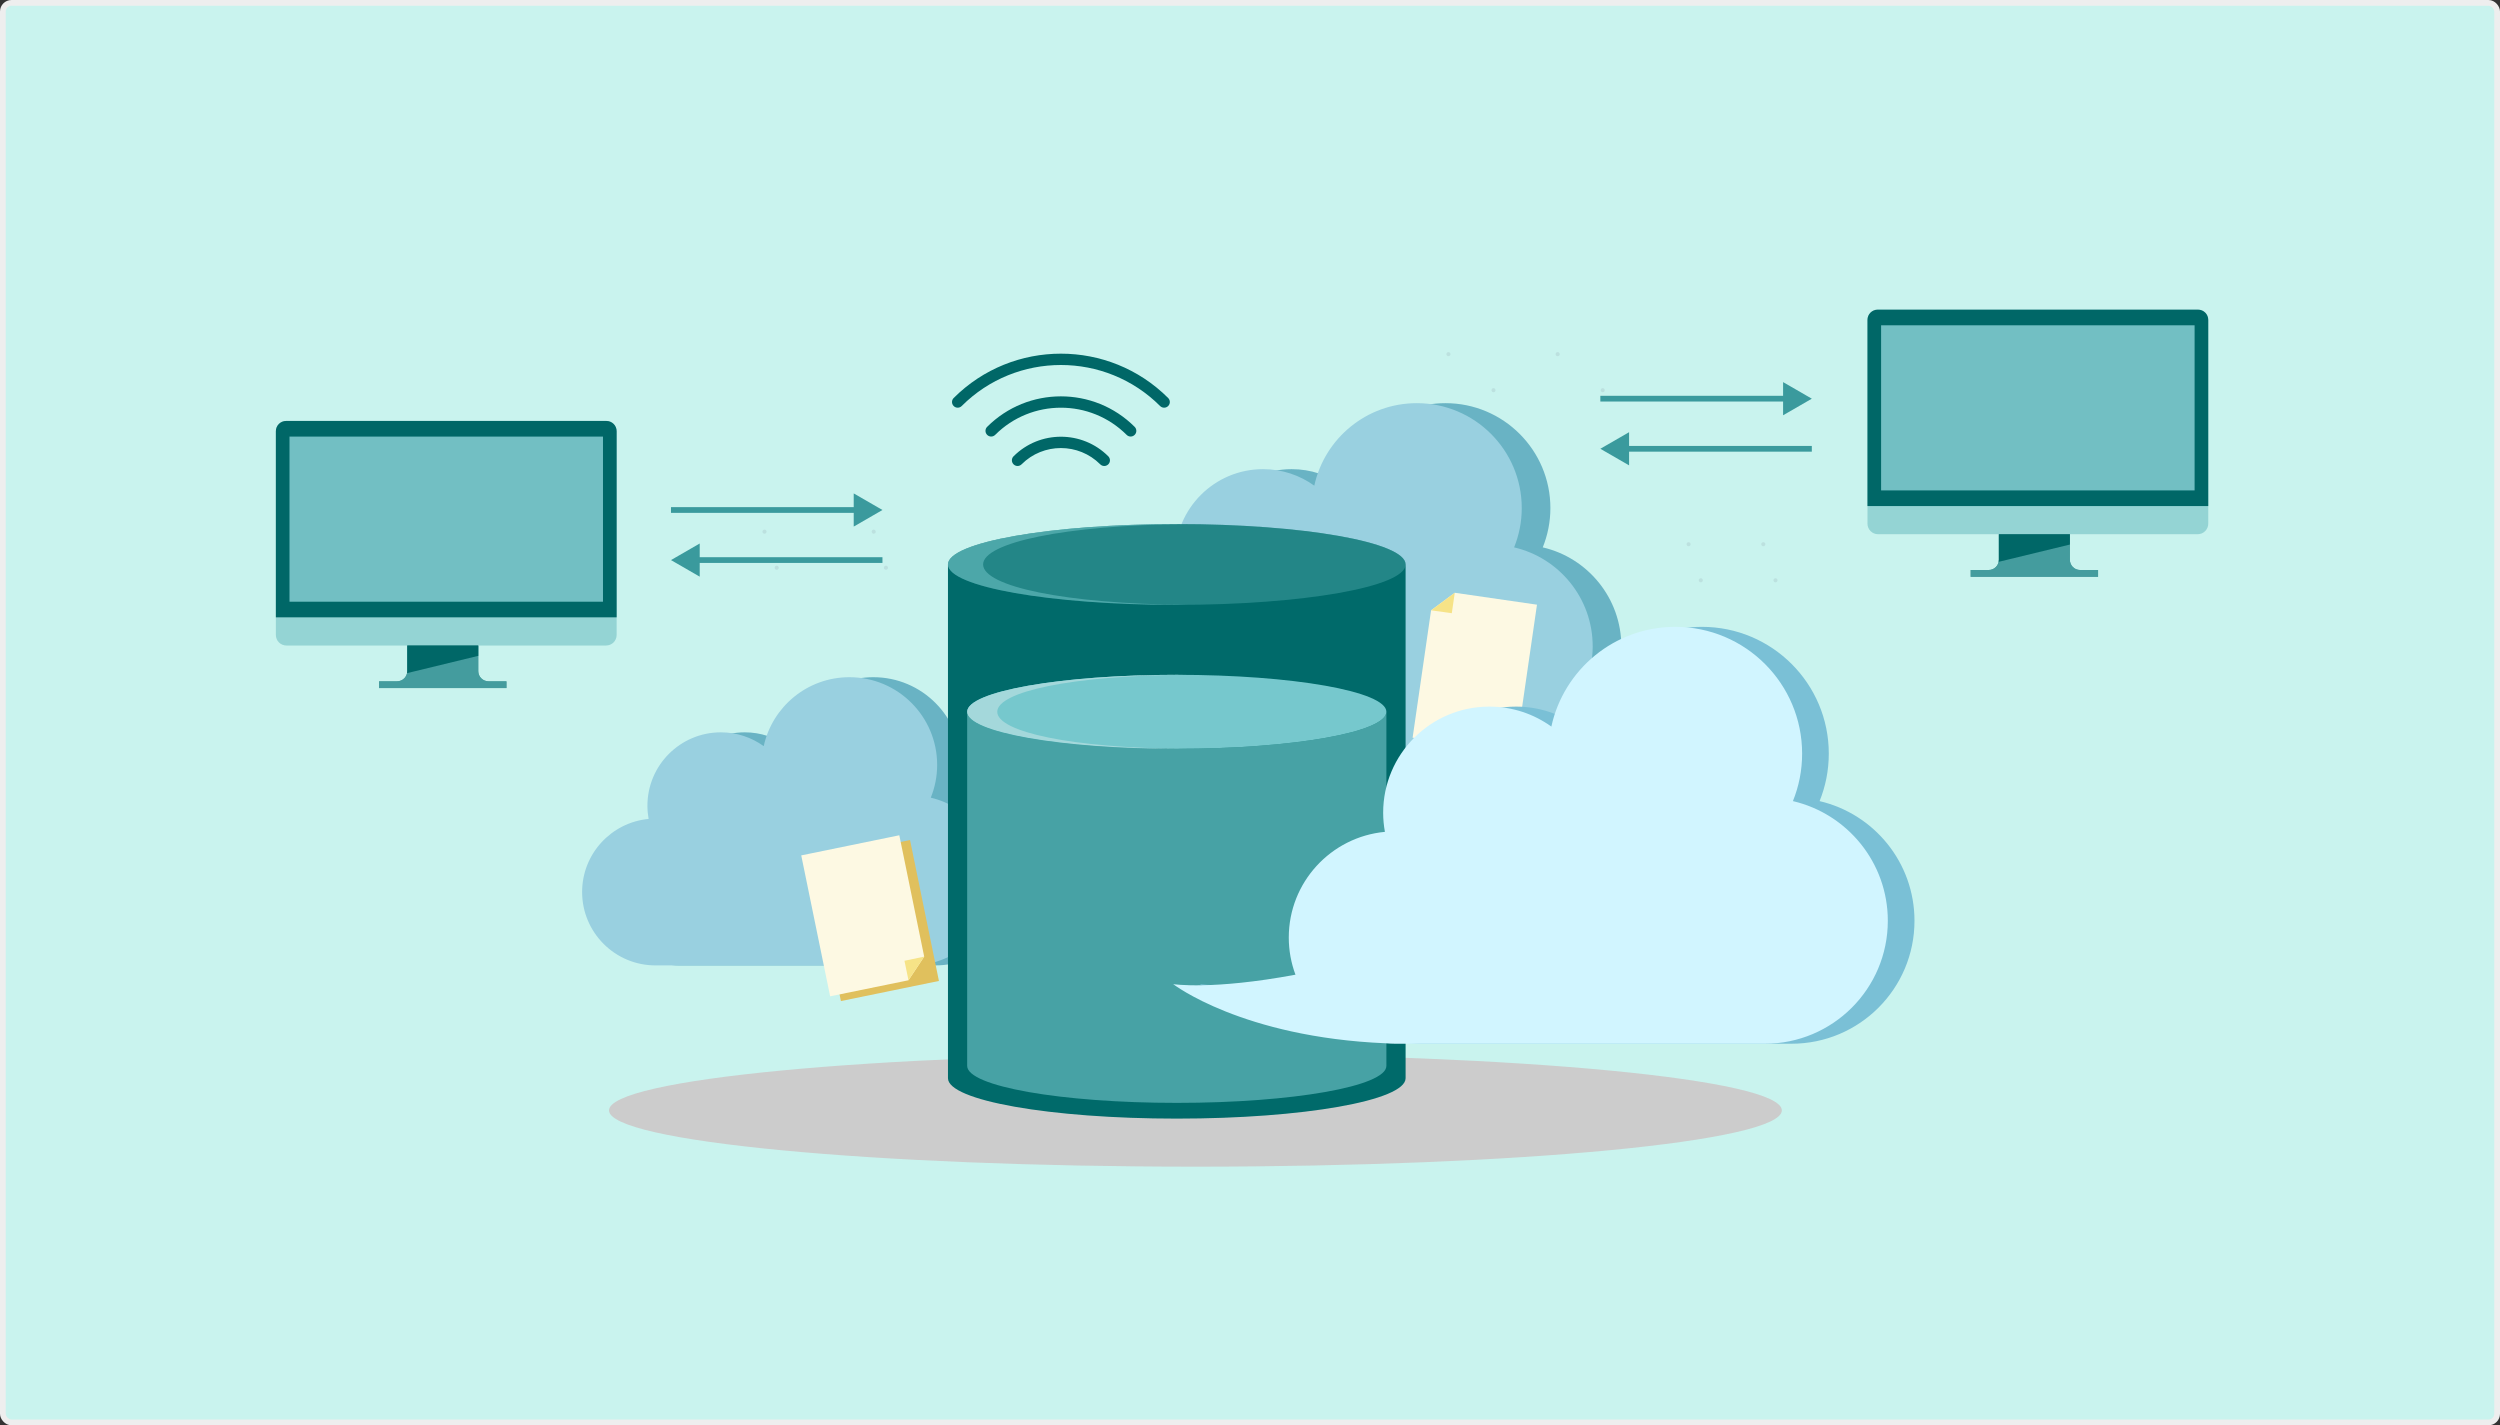 <svg width="435" height="248" viewBox="0 0 435 248" fill="none" xmlns="http://www.w3.org/2000/svg">
<rect x="0" y="0" width="435" height="248" fill="#333333" stroke="none"/>
<rect x="0.5" y="0.5" width="434" height="247" rx="1.5" fill="#C9F3EE" stroke="#EEEEEE"/>
<path d="M116.751 97.454L121.751 100.34L121.751 94.567L116.751 97.454ZM121.251 97.954L153.547 97.954L153.547 96.954L121.251 96.954L121.251 97.954Z" fill="#3A9A9D"/>
<path d="M153.547 88.739L148.547 85.852L148.547 91.626L153.547 88.739ZM149.047 88.239L116.751 88.239L116.751 89.239L149.047 89.239L149.047 88.239Z" fill="#3A9A9D"/>
<path d="M252.03 61.977C251.933 61.977 251.843 61.938 251.778 61.874C251.759 61.854 251.746 61.842 251.733 61.822C251.72 61.803 251.707 61.783 251.701 61.764C251.694 61.738 251.688 61.719 251.681 61.693C251.681 61.673 251.675 61.648 251.675 61.622C251.675 61.531 251.714 61.434 251.778 61.37C251.907 61.234 252.147 61.234 252.282 61.37C252.347 61.434 252.386 61.531 252.386 61.622C252.386 61.712 252.347 61.809 252.282 61.874C252.218 61.938 252.121 61.977 252.03 61.977Z" fill="#BCE1DF"/>
<path d="M271.032 61.977C271.032 61.977 270.987 61.977 270.961 61.971C270.942 61.971 270.916 61.958 270.897 61.951C270.877 61.945 270.852 61.932 270.832 61.919C270.813 61.906 270.8 61.893 270.78 61.874C270.761 61.854 270.748 61.842 270.735 61.822C270.722 61.803 270.709 61.783 270.703 61.758C270.696 61.738 270.69 61.712 270.683 61.693C270.683 61.673 270.677 61.648 270.677 61.622C270.677 61.525 270.716 61.434 270.78 61.37C270.8 61.35 270.813 61.337 270.832 61.325C270.852 61.312 270.871 61.299 270.897 61.292C270.916 61.286 270.942 61.273 270.961 61.273C271.007 61.267 271.058 61.267 271.104 61.273C271.129 61.273 271.149 61.286 271.168 61.292C271.188 61.299 271.213 61.312 271.233 61.325C271.252 61.337 271.272 61.35 271.285 61.37C271.349 61.434 271.388 61.525 271.388 61.622C271.388 61.648 271.388 61.667 271.388 61.693C271.388 61.719 271.375 61.738 271.369 61.758C271.362 61.777 271.349 61.803 271.336 61.822C271.323 61.842 271.31 61.861 271.291 61.874C271.272 61.893 271.252 61.906 271.239 61.919C271.22 61.932 271.201 61.945 271.175 61.951C271.155 61.958 271.129 61.964 271.11 61.971C271.084 61.971 271.065 61.977 271.039 61.977H271.032Z" fill="#BCE1DF"/>
<path d="M208.004 203.001C264.357 203.001 310.04 198.615 310.04 193.206C310.04 187.796 264.357 183.411 208.004 183.411C151.651 183.411 105.968 187.796 105.968 193.206C105.968 198.615 151.651 203.001 208.004 203.001Z" fill="#CCCCCC"/>
<path d="M166.116 138.804C166.827 137.04 167.227 135.115 167.227 133.092C167.227 124.667 160.396 117.832 151.961 117.832C144.651 117.832 138.543 122.968 137.05 129.83C134.95 128.318 132.377 127.426 129.592 127.426C122.534 127.426 116.814 133.144 116.814 140.199C116.814 140.981 116.891 141.75 117.02 142.493C110.531 143.107 105.451 148.566 105.451 155.208C105.451 162.264 111.171 167.982 118.229 167.982H162.729C170.898 167.982 177.523 161.359 177.523 153.192C177.523 146.182 172.65 140.322 166.103 138.791L166.116 138.804Z" fill="#69B3C4"/>
<path d="M161.953 138.804C162.664 137.04 163.065 135.115 163.065 133.092C163.065 124.667 156.233 117.832 147.799 117.832C140.489 117.832 134.381 122.968 132.888 129.83C130.787 128.318 128.215 127.426 125.429 127.426C118.371 127.426 112.651 133.144 112.651 140.199C112.651 140.981 112.729 141.75 112.858 142.493C106.369 143.107 101.289 148.566 101.289 155.208C101.289 162.264 107.009 167.982 114.067 167.982H158.567C166.736 167.982 173.361 161.359 173.361 153.192C173.361 146.182 168.488 140.322 161.94 138.791L161.953 138.804Z" fill="#99D0E0"/>
<path d="M268.443 95.232C269.296 93.119 269.768 90.819 269.768 88.403C269.768 78.323 261.592 70.15 251.509 70.15C242.764 70.15 235.454 76.301 233.67 84.507C231.156 82.698 228.079 81.632 224.751 81.632C216.31 81.632 209.459 88.474 209.459 96.918C209.459 97.855 209.549 98.772 209.711 99.664C201.948 100.394 195.873 106.926 195.873 114.88C195.873 123.318 202.717 130.166 211.165 130.166H264.41C274.189 130.166 282.113 122.245 282.113 112.47C282.113 104.083 276.276 97.067 268.449 95.245L268.443 95.232Z" fill="#69B3C4"/>
<path d="M263.46 95.232C264.313 93.119 264.784 90.819 264.784 88.403C264.784 78.323 256.608 70.15 246.526 70.15C237.781 70.15 230.471 76.301 228.687 84.507C226.173 82.698 223.096 81.632 219.768 81.632C211.327 81.632 204.475 88.474 204.475 96.918C204.475 97.855 204.566 98.772 204.728 99.664C196.965 100.394 190.89 106.926 190.89 114.88C190.89 123.318 197.734 130.166 206.182 130.166H259.426C269.205 130.166 277.129 122.245 277.129 112.47C277.129 104.083 271.293 97.067 263.466 95.245L263.46 95.232Z" fill="#99D0E0"/>
<path d="M204.76 91.194C182.772 91.194 164.946 94.34 164.946 98.224V187.611C164.946 191.494 182.772 194.64 204.76 194.64C226.748 194.64 244.574 191.494 244.574 187.611V98.217C244.574 94.334 226.748 91.188 204.76 91.188V91.194Z" fill="#006A6A"/>
<path opacity="0.3" d="M204.76 105.247C226.748 105.247 244.574 102.099 244.574 98.217C244.574 94.335 226.748 91.188 204.76 91.188C182.771 91.188 164.946 94.335 164.946 98.217C164.946 102.099 182.771 105.247 204.76 105.247Z" fill="#76C8CD"/>
<path opacity="0.5" d="M171.06 98.217C171.06 94.437 185.221 91.349 206.434 91.194C205.878 91.194 205.322 91.188 204.76 91.188C182.772 91.188 164.946 94.334 164.946 98.217C164.946 102.1 182.772 105.247 204.76 105.247C205.322 105.247 205.878 105.247 206.434 105.24C185.221 105.085 171.06 102.003 171.06 98.217Z" fill="#76C8CD"/>
<path d="M204.76 130.289C224.903 130.289 241.232 127.408 241.232 123.854C241.232 120.3 224.903 117.418 204.76 117.418C184.617 117.418 168.287 120.3 168.287 123.854C168.287 127.408 184.617 130.289 204.76 130.289Z" fill="#76C8CD"/>
<path d="M173.523 123.854C173.523 120.371 186.423 117.535 205.994 117.418C205.587 117.418 205.173 117.418 204.76 117.418C184.62 117.418 168.287 120.3 168.287 123.854C168.287 127.407 184.614 130.289 204.76 130.289C205.173 130.289 205.581 130.289 205.994 130.289C186.423 130.172 173.523 127.336 173.523 123.854Z" fill="#A4D8DB"/>
<path opacity="0.6" d="M204.76 130.289C184.62 130.289 168.287 127.407 168.287 123.854V185.465C168.287 189.019 184.614 191.9 204.76 191.9C224.906 191.9 241.232 189.019 241.232 185.465V123.854C241.232 127.407 224.906 130.289 204.76 130.289Z" fill="#76C8CD"/>
<path d="M192.137 81.083C191.885 81.083 191.633 80.986 191.439 80.792C187.664 77.019 181.524 77.019 177.756 80.792C177.368 81.18 176.742 81.18 176.36 80.792C175.972 80.404 175.972 79.778 176.36 79.396C180.904 74.854 188.298 74.854 192.842 79.396C193.229 79.784 193.229 80.411 192.842 80.792C192.648 80.986 192.396 81.083 192.144 81.083H192.137Z" fill="#006767"/>
<path d="M196.732 75.958C196.48 75.958 196.228 75.861 196.034 75.667C189.726 69.361 179.469 69.368 173.161 75.667C172.773 76.055 172.146 76.055 171.764 75.667C171.377 75.279 171.377 74.653 171.764 74.271C178.842 67.197 190.353 67.197 197.43 74.271C197.818 74.659 197.818 75.286 197.43 75.667C197.236 75.861 196.984 75.958 196.732 75.958Z" fill="#006767"/>
<path d="M202.556 70.938C202.304 70.938 202.052 70.841 201.858 70.648C192.337 61.131 176.851 61.131 167.337 70.648C166.95 71.035 166.323 71.035 165.941 70.648C165.553 70.26 165.553 69.633 165.941 69.252C176.231 58.966 192.971 58.966 203.26 69.252C203.648 69.64 203.648 70.266 203.26 70.648C203.066 70.841 202.814 70.938 202.562 70.938H202.556Z" fill="#006767"/>
<path d="M159.943 171.387L146.319 174.185L141.284 149.659L158.347 146.164L163.375 170.689L159.943 171.387Z" fill="#E0C05D"/>
<path d="M158.075 170.566L144.444 173.358L139.416 148.838L156.479 145.336L160.809 166.451L158.075 170.566Z" fill="#FDF9E3"/>
<path d="M158.075 170.566L157.377 167.174L160.809 166.45L158.075 170.566Z" fill="#F6E387"/>
<path d="M253.131 103.141L267.434 105.215L263.698 130.949L245.795 128.358L249.007 106.197L253.131 103.141Z" fill="#FDF9E3"/>
<path d="M253.131 103.141L252.614 106.701L249.008 106.197L253.131 103.141Z" fill="#F6E387"/>
<path d="M316.607 139.393C317.641 136.841 318.21 134.056 318.21 131.135C318.21 118.95 308.328 109.071 296.138 109.071C285.564 109.071 276.735 116.501 274.576 126.425C271.538 124.242 267.816 122.949 263.789 122.949C253.583 122.949 245.31 131.219 245.31 141.421C245.31 142.552 245.42 143.663 245.614 144.742C236.23 145.627 228.887 153.523 228.887 163.13C228.887 165.404 229.301 167.582 230.051 169.598C215.508 172.305 208.773 171.239 208.773 171.239C208.773 171.239 220.731 180.478 245.737 181.531C246.273 181.576 246.816 181.609 247.366 181.609H311.721C323.536 181.609 333.121 172.033 333.121 160.216C333.121 150.085 326.069 141.602 316.607 139.393Z" fill="#7AC0D6"/>
<path d="M311.966 139.393C313.001 136.841 313.569 134.056 313.569 131.135C313.569 118.95 303.687 109.071 291.497 109.071C280.923 109.071 272.094 116.501 269.936 126.425C266.898 124.242 263.175 122.949 259.148 122.949C248.943 122.949 240.67 131.219 240.67 141.421C240.67 142.552 240.78 143.663 240.974 144.742C231.589 145.627 224.247 153.523 224.247 163.13C224.247 165.404 224.66 167.582 225.41 169.598C210.868 172.305 204.133 171.239 204.133 171.239C204.133 171.239 216.09 180.478 241.096 181.531C241.633 181.576 242.176 181.609 242.725 181.609H307.08C318.895 181.609 328.48 172.033 328.48 160.216C328.48 150.085 321.429 141.602 311.966 139.393Z" fill="#D1F5FF"/>
<path d="M278.874 68.251C278.784 68.251 278.687 68.212 278.622 68.147C278.558 68.083 278.519 67.986 278.519 67.895C278.519 67.805 278.558 67.708 278.622 67.643C278.642 67.624 278.661 67.611 278.674 67.598C278.693 67.585 278.713 67.572 278.739 67.566C278.758 67.559 278.784 67.553 278.803 67.546C278.848 67.54 278.894 67.54 278.939 67.546C278.965 67.546 278.984 67.559 279.004 67.566C279.023 67.572 279.049 67.585 279.068 67.598C279.088 67.611 279.107 67.624 279.12 67.643C279.185 67.708 279.223 67.798 279.223 67.895C279.223 67.992 279.185 68.083 279.12 68.147C279.055 68.212 278.958 68.251 278.868 68.251H278.874Z" fill="#BCE1DF"/>
<path d="M259.872 68.251C259.872 68.251 259.827 68.251 259.801 68.244C259.775 68.244 259.756 68.231 259.737 68.225C259.717 68.218 259.691 68.205 259.672 68.192C259.653 68.18 259.633 68.167 259.62 68.147C259.556 68.083 259.517 67.986 259.517 67.895C259.517 67.805 259.556 67.708 259.62 67.643C259.64 67.624 259.659 67.611 259.672 67.598C259.691 67.585 259.711 67.572 259.737 67.566C259.756 67.559 259.782 67.553 259.801 67.546C259.846 67.54 259.892 67.54 259.943 67.546C259.963 67.546 259.989 67.559 260.008 67.566C260.027 67.572 260.047 67.585 260.066 67.598C260.086 67.611 260.105 67.624 260.118 67.643C260.183 67.708 260.221 67.798 260.221 67.895C260.221 67.992 260.183 68.083 260.118 68.147C260.099 68.167 260.086 68.18 260.066 68.192C260.047 68.205 260.027 68.218 260.008 68.225C259.989 68.231 259.963 68.244 259.943 68.244C259.918 68.244 259.898 68.251 259.872 68.251Z" fill="#BCE1DF"/>
<path d="M133.024 92.867C132.927 92.867 132.836 92.828 132.772 92.763C132.752 92.744 132.739 92.724 132.726 92.711C132.713 92.692 132.701 92.673 132.694 92.647C132.688 92.627 132.675 92.602 132.675 92.582C132.675 92.563 132.668 92.537 132.668 92.511C132.668 92.485 132.668 92.466 132.675 92.44C132.675 92.414 132.688 92.395 132.694 92.375C132.701 92.356 132.713 92.33 132.726 92.311C132.739 92.291 132.752 92.272 132.772 92.259C132.849 92.175 132.978 92.136 133.095 92.162C133.121 92.162 133.14 92.175 133.159 92.182C133.179 92.188 133.205 92.201 133.224 92.214C133.243 92.227 133.263 92.24 133.276 92.259C133.34 92.324 133.379 92.421 133.379 92.511C133.379 92.602 133.34 92.698 133.276 92.763C133.211 92.828 133.121 92.867 133.024 92.867Z" fill="#BCE1DF"/>
<path d="M152.026 92.867C152.026 92.867 151.981 92.867 151.955 92.86C151.929 92.86 151.91 92.847 151.89 92.841C151.871 92.834 151.845 92.821 151.826 92.808C151.806 92.795 151.787 92.782 151.774 92.763C151.709 92.698 151.67 92.608 151.67 92.511C151.67 92.414 151.709 92.324 151.774 92.259C151.793 92.24 151.806 92.227 151.826 92.214C151.845 92.201 151.864 92.188 151.89 92.182C151.91 92.175 151.935 92.162 151.955 92.162C152.071 92.136 152.194 92.175 152.271 92.259C152.336 92.324 152.375 92.421 152.375 92.511C152.375 92.537 152.375 92.556 152.368 92.582C152.368 92.608 152.356 92.627 152.349 92.647C152.343 92.666 152.33 92.692 152.317 92.711C152.304 92.731 152.291 92.75 152.271 92.763C152.207 92.828 152.11 92.867 152.019 92.867H152.026Z" fill="#BCE1DF"/>
<path d="M154.146 99.14C154.055 99.14 153.958 99.102 153.894 99.037C153.874 99.018 153.861 98.998 153.848 98.985C153.835 98.966 153.822 98.947 153.816 98.921C153.81 98.901 153.797 98.876 153.797 98.856C153.797 98.83 153.797 98.811 153.797 98.785C153.797 98.688 153.835 98.598 153.9 98.533C153.919 98.514 153.939 98.501 153.952 98.488C153.971 98.475 153.991 98.462 154.016 98.456C154.036 98.449 154.062 98.443 154.081 98.436C154.197 98.41 154.32 98.449 154.404 98.533C154.417 98.552 154.436 98.565 154.449 98.585C154.462 98.604 154.475 98.624 154.482 98.643C154.488 98.669 154.501 98.688 154.501 98.714C154.501 98.733 154.501 98.759 154.501 98.785C154.501 98.811 154.501 98.83 154.501 98.856C154.501 98.882 154.488 98.901 154.482 98.921C154.475 98.94 154.462 98.966 154.449 98.985C154.436 99.005 154.424 99.024 154.404 99.037C154.34 99.102 154.243 99.14 154.152 99.14H154.146Z" fill="#BCE1DF"/>
<path d="M135.144 99.14C135.144 99.14 135.098 99.14 135.072 99.134C135.053 99.134 135.027 99.121 135.008 99.114C134.988 99.108 134.963 99.095 134.943 99.082C134.924 99.069 134.904 99.056 134.892 99.037C134.827 98.972 134.788 98.875 134.788 98.785C134.788 98.694 134.827 98.597 134.892 98.533C134.911 98.513 134.93 98.501 134.943 98.488C134.963 98.475 134.982 98.462 135.008 98.455C135.027 98.449 135.053 98.442 135.072 98.436C135.118 98.43 135.169 98.43 135.215 98.436C135.234 98.436 135.26 98.449 135.279 98.455C135.299 98.462 135.325 98.475 135.344 98.488C135.363 98.501 135.383 98.513 135.396 98.533C135.467 98.597 135.506 98.688 135.506 98.785C135.506 98.882 135.467 98.972 135.396 99.037C135.383 99.056 135.363 99.069 135.344 99.082C135.325 99.095 135.305 99.108 135.279 99.114C135.26 99.121 135.234 99.134 135.215 99.134C135.189 99.134 135.169 99.14 135.144 99.14Z" fill="#BCE1DF"/>
<path d="M293.818 95.05C293.772 95.05 293.721 95.044 293.682 95.024C293.637 95.005 293.604 94.979 293.566 94.947C293.494 94.882 293.462 94.792 293.462 94.695C293.462 94.598 293.501 94.507 293.566 94.443C293.578 94.423 293.598 94.41 293.617 94.397C293.637 94.385 293.656 94.372 293.682 94.365C293.701 94.359 293.727 94.346 293.747 94.346C293.863 94.326 293.986 94.359 294.063 94.443C294.128 94.507 294.167 94.604 294.167 94.695C294.167 94.785 294.128 94.882 294.063 94.947C294.031 94.979 293.992 95.005 293.947 95.024C293.902 95.044 293.856 95.05 293.811 95.05H293.818Z" fill="#BCE1DF"/>
<path d="M306.815 95.05C306.718 95.05 306.628 95.012 306.563 94.947C306.531 94.915 306.505 94.876 306.486 94.831C306.466 94.786 306.46 94.74 306.46 94.695C306.46 94.669 306.46 94.65 306.466 94.624C306.466 94.605 306.473 94.579 306.486 94.559C306.499 94.54 306.505 94.514 306.518 94.495C306.531 94.475 306.544 94.456 306.563 94.443C306.641 94.359 306.77 94.32 306.886 94.346C306.912 94.346 306.932 94.359 306.951 94.366C306.97 94.372 306.996 94.385 307.016 94.398C307.035 94.411 307.054 94.424 307.067 94.443C307.087 94.463 307.1 94.482 307.113 94.495C307.125 94.514 307.138 94.534 307.145 94.559C307.151 94.579 307.164 94.605 307.164 94.624C307.164 94.65 307.171 94.669 307.171 94.695C307.171 94.74 307.164 94.786 307.145 94.831C307.125 94.876 307.1 94.908 307.067 94.947C307.035 94.98 306.996 95.005 306.951 95.025C306.906 95.044 306.86 95.05 306.815 95.05Z" fill="#BCE1DF"/>
<path d="M308.935 101.325C308.89 101.325 308.845 101.318 308.799 101.299C308.754 101.28 308.715 101.254 308.683 101.221C308.651 101.189 308.625 101.15 308.605 101.105C308.586 101.06 308.58 101.015 308.58 100.969C308.58 100.879 308.618 100.782 308.683 100.717C308.819 100.582 309.058 100.582 309.187 100.717C309.252 100.782 309.291 100.879 309.291 100.969C309.291 101.015 309.284 101.06 309.265 101.105C309.245 101.15 309.219 101.189 309.187 101.221C309.155 101.254 309.116 101.28 309.071 101.299C309.026 101.318 308.98 101.325 308.935 101.325Z" fill="#BCE1DF"/>
<path d="M295.938 101.324C295.841 101.324 295.75 101.286 295.685 101.221C295.653 101.189 295.627 101.15 295.608 101.105C295.589 101.06 295.582 101.014 295.582 100.969C295.582 100.879 295.621 100.782 295.685 100.717C295.769 100.633 295.892 100.601 296.009 100.62C296.034 100.62 296.054 100.633 296.073 100.64C296.093 100.646 296.118 100.659 296.138 100.672C296.157 100.685 296.177 100.698 296.19 100.717C296.254 100.782 296.293 100.879 296.293 100.969C296.293 101.014 296.287 101.066 296.267 101.105C296.248 101.15 296.222 101.182 296.19 101.221C296.125 101.292 296.034 101.324 295.938 101.324Z" fill="#BCE1DF"/>
<path d="M278.46 78.087L283.46 80.974L283.46 75.2L278.46 78.087ZM282.96 78.587L315.257 78.587L315.257 77.587L282.96 77.587L282.96 78.587Z" fill="#3A9A9D"/>
<path d="M315.257 69.372L310.257 66.485L310.257 72.259L315.257 69.372ZM310.757 68.872L278.46 68.872L278.46 69.872L310.757 69.872L310.757 68.872Z" fill="#3A9A9D"/>
<path opacity="0.6" d="M382.398 53.879H326.779C325.763 53.879 324.94 54.702 324.94 55.718V91.116C324.94 92.131 325.763 92.954 326.779 92.954H382.398C383.414 92.954 384.237 92.131 384.237 91.116V55.718C384.237 54.702 383.414 53.879 382.398 53.879Z" fill="#72BFC3"/>
<path d="M326.712 53.879H382.462C383.44 53.879 384.235 54.674 384.235 55.651V88.051H324.94V55.651C324.94 54.674 325.735 53.879 326.712 53.879Z" fill="#006767"/>
<path d="M381.86 56.6H327.312V85.331H381.86V56.6Z" fill="#72BFC3"/>
<path d="M360.159 97.409V92.952H347.802V97.409C347.802 98.386 347.007 99.181 346.029 99.181H342.899V100.358H365.062V99.181H361.932C360.954 99.181 360.159 98.386 360.159 97.409Z" fill="#006767"/>
<path opacity="0.6" d="M360.159 97.409V92.952H347.802V97.409C347.802 98.386 347.007 99.181 346.029 99.181H342.899V100.358H365.062V99.181H361.932C360.954 99.181 360.159 98.386 360.159 97.409Z" fill="#72BFC3"/>
<path d="M347.804 92.955V97.411C347.804 97.53 347.793 97.647 347.77 97.759L360.161 94.75V92.957H347.806L347.804 92.955Z" fill="#006767"/>
<path opacity="0.6" d="M105.458 73.245H49.839C48.823 73.245 48 74.068 48 75.084V110.482C48 111.497 48.823 112.321 49.839 112.321H105.458C106.474 112.321 107.297 111.497 107.297 110.482V75.084C107.297 74.068 106.474 73.245 105.458 73.245Z" fill="#72BFC3"/>
<path d="M49.773 73.245H105.522C106.5 73.245 107.295 74.04 107.295 75.018V107.418H48V75.018C48 74.04 48.795 73.245 49.773 73.245Z" fill="#006767"/>
<path d="M104.92 75.966H50.373V104.697H104.92V75.966Z" fill="#72BFC3"/>
<path d="M83.219 116.775V112.318H70.862V116.775C70.862 117.753 70.067 118.547 69.089 118.547H65.959V119.724H88.122V118.547H84.992C84.014 118.547 83.219 117.753 83.219 116.775Z" fill="#006767"/>
<path opacity="0.6" d="M83.219 116.775V112.318H70.862V116.775C70.862 117.753 70.067 118.547 69.089 118.547H65.959V119.724H88.122V118.547H84.992C84.014 118.547 83.219 117.753 83.219 116.775Z" fill="#72BFC3"/>
<path d="M70.864 112.321V116.777C70.864 116.896 70.853 117.013 70.83 117.125L83.221 114.116V112.323H70.867L70.864 112.321Z" fill="#006767"/>
</svg>
